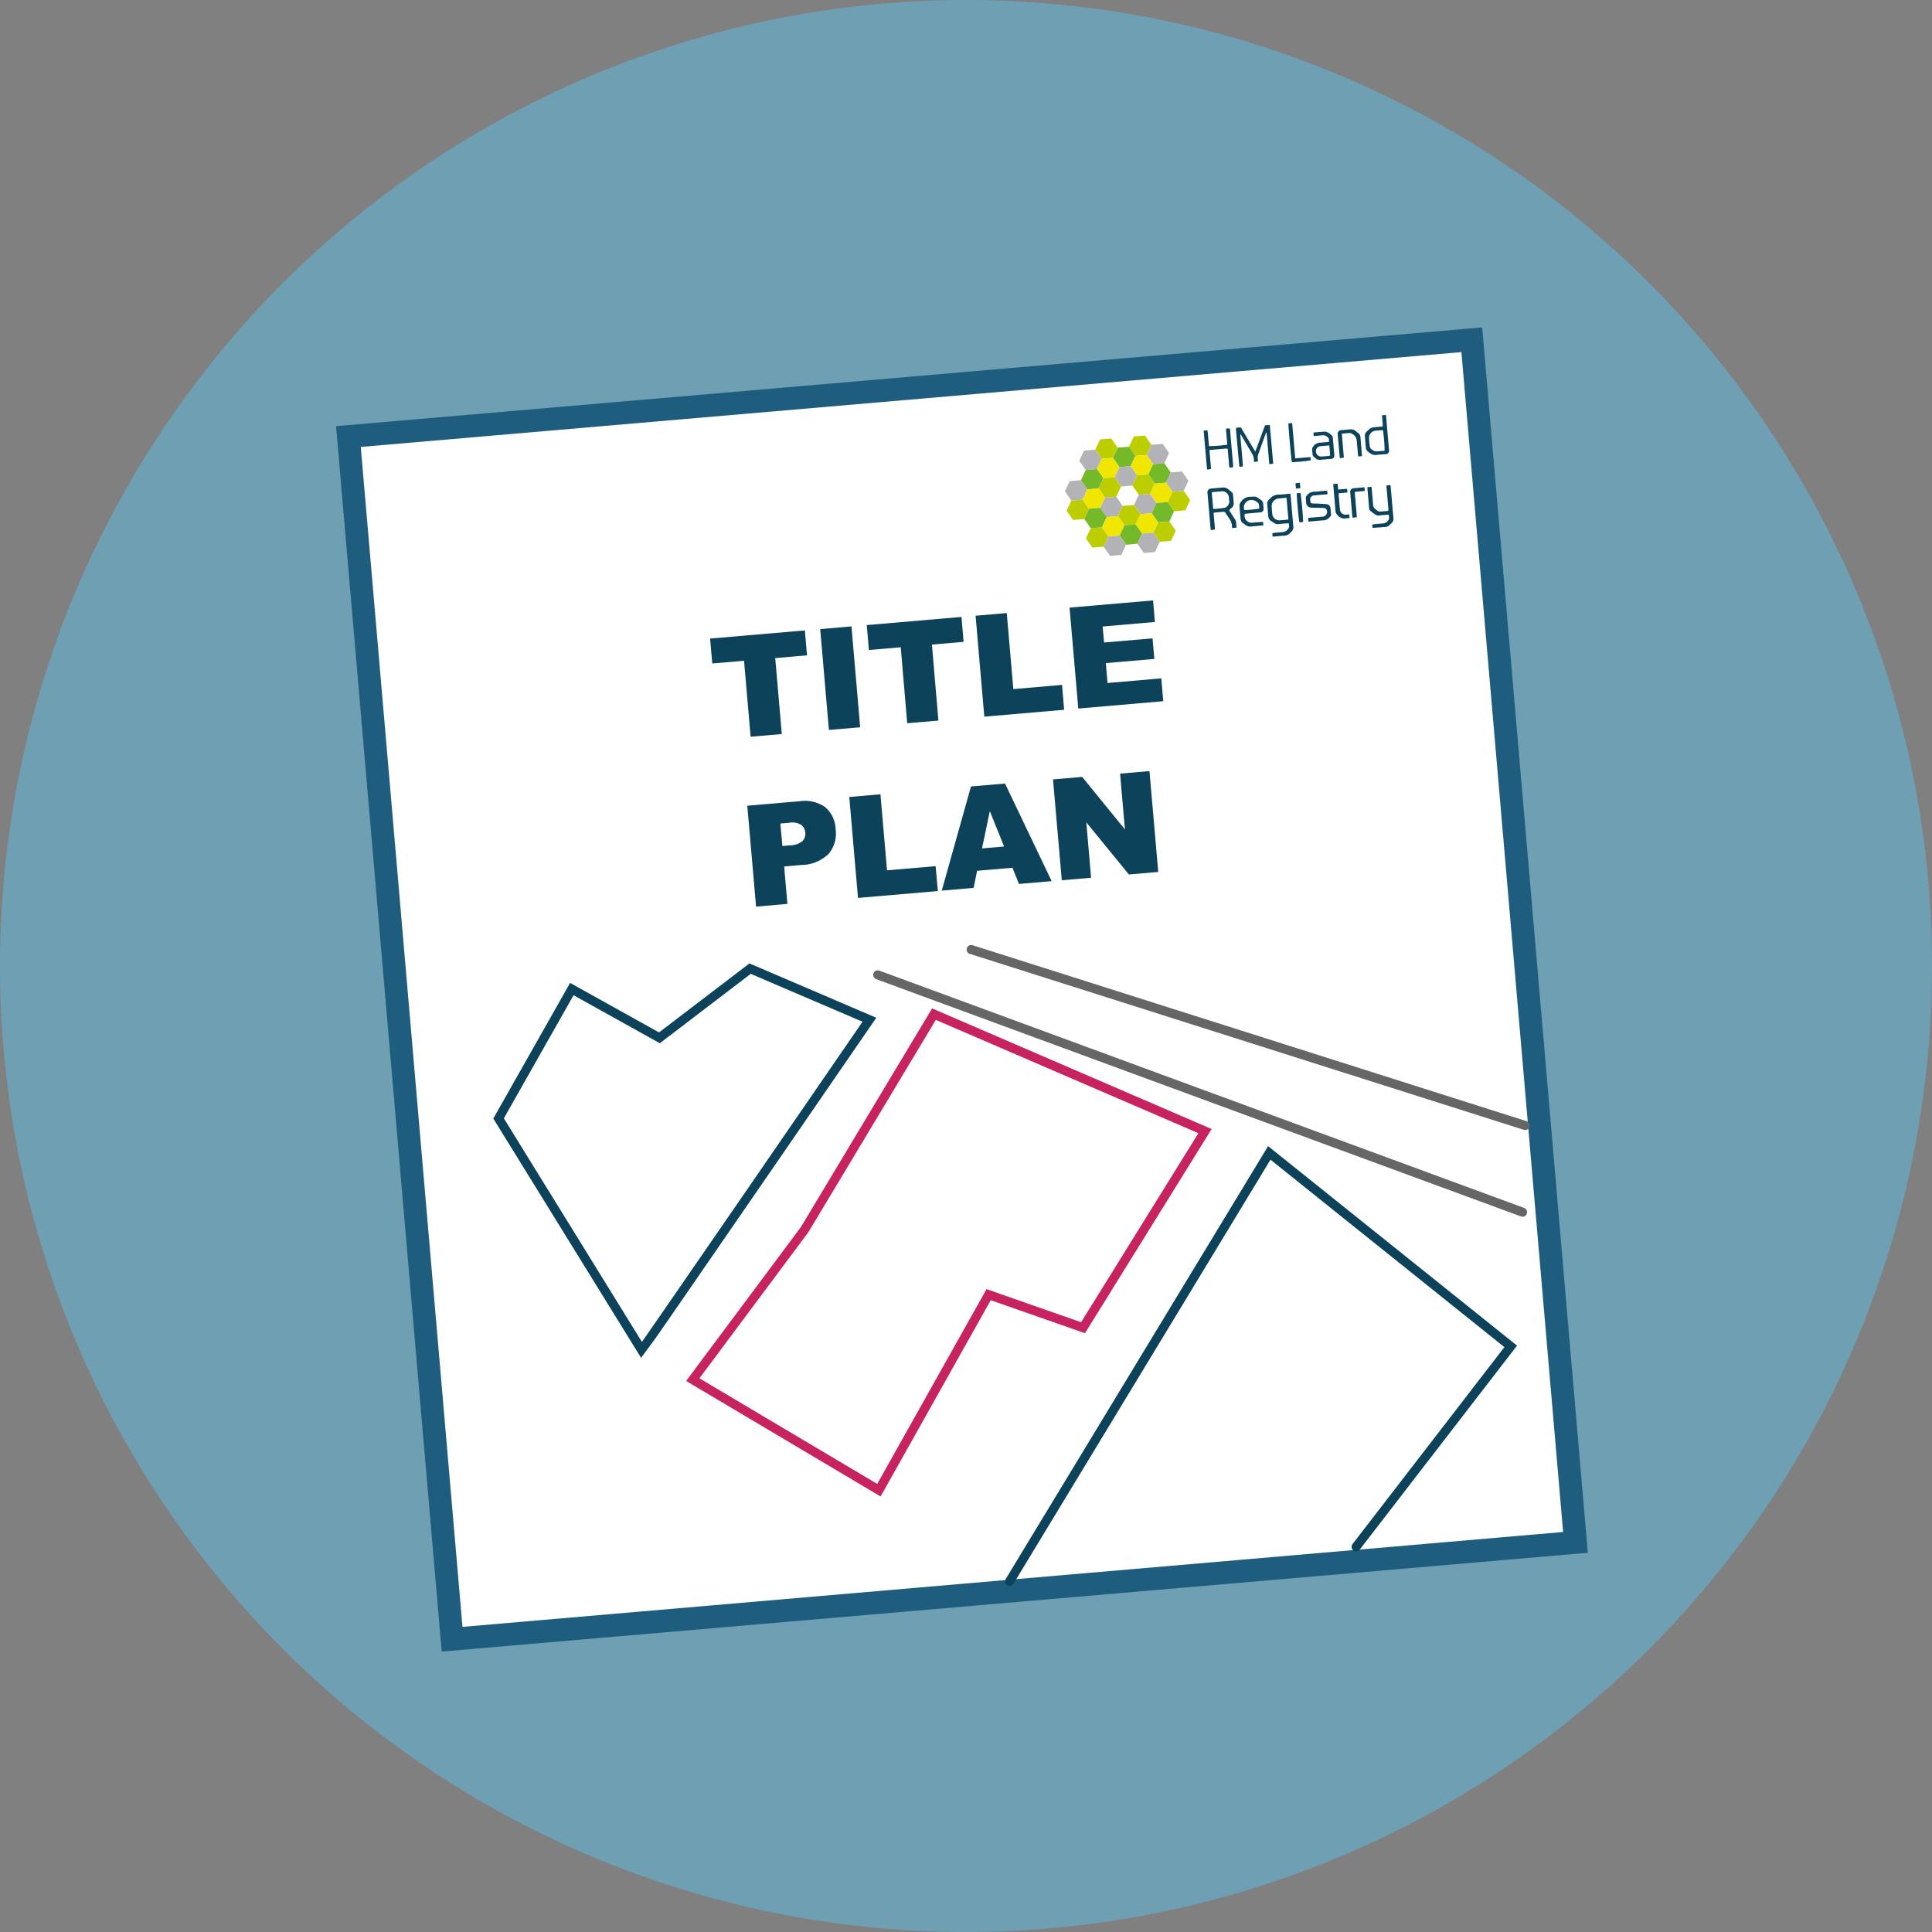 <svg xmlns="http://www.w3.org/2000/svg" width="50" height="50" viewBox="0 0 50 50">
  <rect x="0" y="0" width="50" height="50" fill="#808080" stroke="none"/>
  <defs>
    <style>
      .cls-1 {
        fill: #6e9fb3;
      }

      .cls-2 {
        fill: #fff;
        stroke: #1f5d7f;
        stroke-width: 0.591px;
      }

      .cls-10, .cls-2, .cls-8, .cls-9 {
        stroke-miterlimit: 10;
      }

      .cls-3 {
        fill: #0c425a;
      }

      .cls-4 {
        fill: #bcce00;
      }

      .cls-5 {
        fill: #b3b2b7;
      }

      .cls-6 {
        fill: #74b92a;
      }

      .cls-7 {
        fill: #f1e600;
      }

      .cls-10, .cls-8, .cls-9 {
        fill: none;
        stroke-linecap: round;
        stroke-width: 0.235px;
      }

      .cls-8 {
        stroke: #c62360;
      }

      .cls-9 {
        stroke: #0c425a;
      }

      .cls-10 {
        stroke: #666;
      }
    </style>
  </defs>
  <title>Property Solvers Auction Agreement Title-2</title>
  <g id="Layer_2" data-name="Layer 2">
    <g>
      <circle class="cls-1" cx="25" cy="25" r="25"/>
      <g>
        <path class="cls-2" d="M9.017,11.298,11.7,42.423l29.073-2.506L38.09,8.793Z"/>
        <g>
          <path class="cls-3" d="M18.377,16.526l2.453-.211.055.645-.822.071.17,1.966-.807.069-.17-1.966-.822.071Z"/>
          <path class="cls-3" d="M21.227,16.281l.809-.07.225,2.611-.809.069Z"/>
          <path class="cls-3" d="M22.432,16.177l2.451-.211.055.645-.82.071.168,1.966-.807.069-.168-1.966-.824.071Z"/>
          <path class="cls-3" d="M25.248,15.935l.807-.069.17,1.968,1.26-.109.055.644-2.066.178Z"/>
          <path class="cls-3" d="M27.68,15.725l2.162-.186.047.558-1.353.117.037.414,1.254-.107.047.532-1.256.108.045.515,1.391-.12.051.591-2.199.19Z"/>
          <path class="cls-3" d="M19.34,20.852l1.342-.115a.919.919,0,0,1,.674.152.785.785,0,0,1,.27.574.816.816,0,0,1-.184.638,1.036,1.036,0,0,1-.707.285l-.441.038.084.969-.811.07Zm.908,1.043.197-.017a.52.52,0,0,0,.32-.108.261.261,0,0,0,.076-.217.292.292,0,0,0-.1-.201.436.436,0,0,0-.316-.059l-.229.02Z"/>
          <path class="cls-3" d="M21.979,20.626l.807-.07.17,1.968,1.258-.108.057.644-2.066.178Z"/>
          <path class="cls-3" d="M26.203,22.457l-.916.079-.09.442-.824.071.756-2.696.881-.075,1.207,2.526-.846.072Zm-.217-.55-.369-.914-.203.964Z"/>
          <path class="cls-3" d="M27.252,20.171l.754-.065,1.107,1.359-.125-1.444.76-.065.227,2.61-.76.065-1.101-1.349.123,1.434-.758.065Z"/>
        </g>
        <g>
          <g>
            <path class="cls-3" d="M32.739,11.008l.116-.01.006.005.002.005q.043.488.086.975a.099.099,0,0,1-.002.019l-.098.009-.07-.816-.01-.002c-.012.032-.025.063-.036.094q-.066.181-.13.361c-.014.039-.028.078-.041.117a.226.226,0,0,0-.01.106c.004.022.004.045.006.069a.376.376,0,0,1-.102.013c-.003-.024-.006-.046-.007-.068a.305.305,0,0,0-.046-.144c-.058-.101-.118-.201-.177-.302-.035-.06-.07-.121-.105-.181-.003-.006-.008-.01-.02-.026a1.68,1.68,0,0,0,.011.175c.004.055.009.11.014.165l.014.165.014.165.014.167c-.018.003-.032.006-.046.007s-.029.001-.047.002c-.03-.32-.059-.637-.088-.954a.276.276,0,0,1,.004-.048.368.368,0,0,1,.105-.014c.021-.002.028.016.036.031.043.073.087.145.13.218.063.105.125.211.188.316.01.017.022.034.038.057Z"/>
            <path class="cls-3" d="M31.809,13.203c.055.086.107.169.16.25a.122.122,0,0,1,.021.061c.003.046.008.091.012.141l-.113.01a.28.28,0,0,1-.007-.05.294.294,0,0,0-.056-.173c-.036-.055-.074-.109-.108-.165a.058.058,0,0,0-.064-.032c-.07.008-.14.012-.209.019a.314.314,0,0,0-.038.009l.037.426a.332.332,0,0,1-.106.017.472.472,0,0,1-.009-.046q-.04-.455-.079-.91a.098.098,0,0,1,.097-.117c.096-.009.192-.017.287-.025a.197.197,0,0,1,.151.042c.033.028.069.054.1.085a.093.093,0,0,1,.024.053c.009.076.014.151.02.227a.139.139,0,0,1-.043.108C31.862,13.155,31.836,13.177,31.809,13.203Zm-.412-.036a.167.167,0,0,0,.035.004c.084-.008.167-.015.25-.026a.129.129,0,0,0,.062-.03.17.17,0,0,0,.066-.175.513.513,0,0,1-.005-.06.174.174,0,0,0-.196-.164q-.105.009-.209.018a.379.379,0,0,0-.04.008Z"/>
            <path class="cls-3" d="M32.934,13.889l-.008-.09c.015-.003.028-.006.041-.008.078-.007.155-.015.233-.021a.195.195,0,0,0,.154-.109.078.078,0,0,0,.007-.04c0-.024-.004-.048-.006-.075a.323.323,0,0,0-.042-.002c-.076.006-.152.011-.227.02a.167.167,0,0,1-.108-.026c-.027-.016-.052-.037-.08-.053a.158.158,0,0,1-.075-.129c-.009-.098-.018-.195-.025-.293a.14.14,0,0,1,.054-.142.305.305,0,0,1,.26-.121c.08-.003.16-.013.239-.02.014-.001.027-.001.044-.002.003.017.006.032.007.048.023.269.046.539.07.808a.134.134,0,0,1-.033.105c-.014.017-.03.032-.044.049a.223.223,0,0,1-.175.076c-.044.001-.087.007-.131.011Zm.41-.443-.049-.563c-.069.006-.134.011-.199.017a.198.198,0,0,0-.185.214c.003.058.008.116.015.173a.179.179,0,0,0,.181.178C33.186,13.464,33.263,13.453,33.345,13.446Z"/>
            <path class="cls-3" d="M31.152,11.144l.093-.008a.518.518,0,0,1,.018.133c.005.047.008.095.013.142l.012.135a3.316,3.316,0,0,0,.475-.038l-.035-.405.009-.009c.108-.014.093-.014.101.079q.037.434.074.868c.001.015.001.03.002.045-.03.018-.061.009-.092.016a.413.413,0,0,1-.017-.123c-.005-.04-.007-.079-.011-.119l-.011-.125-.01-.12a.295.295,0,0,0-.119.001c-.04.002-.08.006-.119.01-.038.003-.076.006-.114.01a.912.912,0,0,0-.121.014l.042.485a.298.298,0,0,1-.094.015l-.007-.005-.003-.004q-.043-.485-.085-.97A.213.213,0,0,1,31.152,11.144Z"/>
            <path class="cls-3" d="M35.52,13.661l-.007-.084a.332.332,0,0,1,.04-.009c.074-.007.147-.015.221-.019a.209.209,0,0,0,.15-.075.11.11,0,0,0,.025-.059.536.536,0,0,0-.007-.091.403.403,0,0,0-.045-.002c-.07.005-.14.01-.209.018a.132.132,0,0,1-.101-.026c-.038-.029-.078-.056-.115-.086a.1.1,0,0,1-.039-.072c-.014-.176-.03-.351-.045-.527a.111.111,0,0,1,.003-.021l.102-.009c.002.016.006.031.007.046.012.138.025.275.035.413a.152.152,0,0,0,.065.122c.013.009.024.021.037.03a.133.133,0,0,0,.083.03c.068-.005.135-.011.2-.017.021-.021.011-.044.01-.065-.015-.176-.03-.351-.045-.527l-.005-.06c.034-.019.068-.01.103-.019.003.019.007.032.008.045.024.271.046.543.071.814a.139.139,0,0,1-.042.119c-.022.023-.044.046-.068.068a.164.164,0,0,1-.104.04c-.08.005-.157.012-.236.017C35.585,13.657,35.554,13.658,35.52,13.661Z"/>
            <path class="cls-3" d="M35.784,11.036a.733.733,0,0,0-.007-.143c-.003-.047-.008-.094-.012-.145l.101-.009c.002.013.006.028.007.042.025.289.049.578.076.867a.098.098,0,0,1-.027.082.063.063,0,0,1-.044.021c-.098.008-.197.017-.295.024a.123.123,0,0,1-.05-.007.478.478,0,0,1-.146-.095.133.133,0,0,1-.039-.092c-.009-.092-.015-.185-.023-.278a.147.147,0,0,1,.052-.141c.038-.03.066-.073.115-.089a.314.314,0,0,1,.06-.015c.062-.007.125-.011.187-.017C35.753,11.042,35.768,11.039,35.784,11.036Zm.049.63A3.729,3.729,0,0,0,35.79,11.13c-.065.006-.131.01-.197.017a.185.185,0,0,0-.163.19c.003.064.009.129.017.192a.124.124,0,0,0,.043.094.214.214,0,0,0,.142.059Z"/>
            <path class="cls-3" d="M32.688,13.506l.008.088c-.013.002-.026.006-.039.007-.09.008-.18.012-.269.025a.217.217,0,0,1-.167-.048c-.016-.012-.031-.025-.049-.035a.135.135,0,0,1-.065-.108c-.011-.112-.021-.224-.029-.335a.143.143,0,0,1,.037-.11.28.28,0,0,1,.26-.133c.02-.002.04-.004.06-.005a.183.183,0,0,1,.124.035c.025.019.052.037.079.055a.12.12,0,0,1,.051.09q.008.069.012.138a.085.085,0,0,1-.076.089c-.135.013-.27.025-.405.037l-.005.003a.183.183,0,0,0,.202.228c.078-.006.156-.013.234-.019C32.662,13.506,32.674,13.506,32.688,13.506Zm-.484-.306a2.724,2.724,0,0,0,.386-.037c-.003-.035-.005-.071-.009-.106a.048.048,0,0,0-.011-.027.242.242,0,0,0-.156-.089A.193.193,0,0,0,32.204,13.2Z"/>
            <path class="cls-3" d="M34.397,11.433l-.007-.075-.004-.016a.188.188,0,0,0-.136-.078c-.066.005-.132.011-.199.017l-.052.004-.008-.091c.093-.008.183-.016.274-.023a.16.16,0,0,1,.061.006.333.333,0,0,1,.151.106.089.089,0,0,1,.016.047q.021.23.04.459a.08.08,0,0,1-.076.086c-.096.008-.193.016-.289.025a.151.151,0,0,1-.116-.035l-.04-.032a.106.106,0,0,1-.044-.082c-.002-.038-.008-.075-.009-.113a.101.101,0,0,1,.01-.054.225.225,0,0,1,.182-.127c.066-.003.132-.011.198-.017C34.364,11.438,34.378,11.436,34.397,11.433Zm.006.094c-.081.007-.158.013-.235.021a.125.125,0,0,0-.108.099.135.135,0,0,0,.145.167c.06-.002.121-.01.181-.015a.332.332,0,0,0,.039-.009Z"/>
            <path class="cls-3" d="M33.854,13.403l.326-.028c.022-.002.044-.003.066-.006a.125.125,0,0,0,.081-.187.057.057,0,0,0-.046-.033c-.03-.002-.059-.004-.089-.005-.084-.003-.167-.002-.251-.007a.136.136,0,0,1-.139-.142c-.001-.03-.004-.06-.007-.09a.098.098,0,0,1,.022-.078.245.245,0,0,1,.169-.1c.118-.007.235-.019.355-.03a.18.18,0,0,1,.012.095l-.061.005c-.094.008-.188.015-.281.025a.104.104,0,0,0-.103.125c.006.073.02.084.092.084s.147.005.221.009c.035.002.071.003.106.008a.114.114,0,0,1,.107.115c.004.044.007.088.012.132a.085.085,0,0,1-.035.089.233.233,0,0,0-.025.026.194.194,0,0,1-.128.056c-.112.006-.223.018-.335.028l-.061.005Z"/>
            <path class="cls-3" d="M35.248,11.805l-.095.008a.303.303,0,0,1-.008-.036c-.009-.098-.016-.197-.026-.295a.484.484,0,0,0-.022-.144.185.185,0,0,0-.031-.053.325.325,0,0,0-.061-.051.148.148,0,0,0-.101-.027c-.058.007-.116.01-.178.016l.053.618a.323.323,0,0,1-.1.015.242.242,0,0,1-.008-.032c-.017-.193-.033-.386-.051-.579a.107.107,0,0,1,.025-.084.069.069,0,0,1,.053-.028c.085-.006.17-.015.255-.022a.172.172,0,0,1,.122.037c.023.017.043.037.067.052a.149.149,0,0,1,.067.124c.012.142.023.284.035.425Z"/>
            <path class="cls-3" d="M33.343,10.957l.098-.008.079.912c.135-.007.264-.023.396-.031l.007.084a4.407,4.407,0,0,1-.489.047C33.42,11.921,33.343,11.053,33.343,10.957Z"/>
            <path class="cls-3" d="M34.508,12.526l.11-.009.013.153.226-.019a.214.214,0,0,1,.013.095l-.224.019a.4.4,0,0,0-.001.044q.016.191.033.383a.145.145,0,0,0,.141.128c.032,0,.063-.005.099-.008l.008.094c-.054.005-.105.012-.157.013a.261.261,0,0,1-.202-.163.172.172,0,0,1-.003-.024q-.029-.335-.058-.67A.275.275,0,0,1,34.508,12.526Z"/>
            <path class="cls-3" d="M35.114,13.387l-.114.01-.004-.049q-.026-.299-.051-.599a.095.095,0,0,1,.096-.114c.09-.008.179-.015.272-.024l.008.095-.259.022c.001.076.011.147.016.218.006.074.013.148.019.221C35.103,13.24,35.111,13.311,35.114,13.387Z"/>
            <path class="cls-3" d="M33.558,12.765l.097-.008c.016.042.07.608.071.75-.017.002-.034.005-.051.007-.016.002-.031.003-.046.004C33.613,13.472,33.561,12.922,33.558,12.765Z"/>
            <path class="cls-3" d="M33.641,12.496l.012.138-.114.01-.012-.135A.483.483,0,0,1,33.641,12.496Z"/>
          </g>
          <g>
            <polygon class="cls-4" points="29.632 11.272 29.342 11.297 29.218 11.561 29.385 11.8 29.675 11.775 29.798 11.511 29.632 11.272"/>
            <polygon class="cls-5" points="30.089 11.486 29.799 11.511 29.676 11.775 29.843 12.013 30.133 11.988 30.256 11.725 30.089 11.486"/>
            <polygon class="cls-4" points="28.759 11.348 28.469 11.373 28.346 11.636 28.512 11.875 28.802 11.85 28.926 11.586 28.759 11.348"/>
            <polygon class="cls-6" points="29.217 11.561 28.927 11.586 28.804 11.85 28.97 12.089 29.26 12.064 29.384 11.8 29.217 11.561"/>
            <polygon class="cls-7" points="29.675 11.775 29.385 11.8 29.261 12.063 29.428 12.302 29.718 12.277 29.842 12.013 29.675 11.775"/>
            <polygon class="cls-6" points="30.133 11.988 29.843 12.013 29.719 12.277 29.886 12.516 30.176 12.491 30.299 12.227 30.133 11.988"/>
            <polygon class="cls-5" points="30.591 12.202 30.301 12.227 30.177 12.491 30.344 12.729 30.634 12.704 30.757 12.441 30.591 12.202"/>
            <polygon class="cls-5" points="28.344 11.636 28.054 11.661 27.931 11.925 28.098 12.164 28.388 12.139 28.511 11.875 28.344 11.636"/>
            <polygon class="cls-7" points="28.802 11.85 28.512 11.875 28.389 12.139 28.556 12.377 28.846 12.352 28.969 12.089 28.802 11.85"/>
            <polygon class="cls-5" points="29.26 12.064 28.97 12.089 28.847 12.352 29.014 12.591 29.304 12.566 29.427 12.302 29.26 12.064"/>
            <polygon class="cls-4" points="29.718 12.277 29.428 12.302 29.305 12.566 29.471 12.804 29.761 12.779 29.885 12.516 29.718 12.277"/>
            <polygon class="cls-7" points="30.176 12.491 29.886 12.516 29.763 12.779 29.929 13.018 30.219 12.993 30.343 12.729 30.176 12.491"/>
            <polygon class="cls-4" points="30.634 12.704 30.344 12.729 30.221 12.993 30.387 13.232 30.677 13.207 30.801 12.943 30.634 12.704"/>
            <polygon class="cls-6" points="28.388 12.139 28.098 12.164 27.974 12.427 28.141 12.666 28.431 12.641 28.554 12.377 28.388 12.139"/>
            <polygon class="cls-4" points="28.846 12.352 28.556 12.377 28.432 12.641 28.599 12.88 28.889 12.855 29.012 12.591 28.846 12.352"/>
            <polygon class="cls-5" points="29.761 12.779 29.471 12.804 29.348 13.068 29.515 13.307 29.805 13.282 29.928 13.018 29.761 12.779"/>
            <polygon class="cls-6" points="30.219 12.993 29.929 13.018 29.806 13.282 29.973 13.52 30.263 13.495 30.386 13.232 30.219 12.993"/>
            <polygon class="cls-5" points="27.973 12.427 27.683 12.452 27.56 12.716 27.726 12.955 28.016 12.93 28.14 12.666 27.973 12.427"/>
            <polygon class="cls-7" points="28.431 12.641 28.141 12.666 28.018 12.93 28.184 13.168 28.474 13.143 28.598 12.88 28.431 12.641"/>
            <polygon class="cls-5" points="28.889 12.855 28.599 12.88 28.476 13.143 28.642 13.382 28.932 13.357 29.056 13.093 28.889 12.855"/>
            <polygon class="cls-4" points="29.347 13.068 29.057 13.093 28.933 13.357 29.1 13.595 29.39 13.57 29.514 13.307 29.347 13.068"/>
            <polygon class="cls-7" points="29.805 13.282 29.515 13.307 29.391 13.57 29.558 13.809 29.848 13.784 29.971 13.52 29.805 13.282"/>
            <polygon class="cls-4" points="28.016 12.93 27.726 12.955 27.603 13.218 27.77 13.457 28.06 13.432 28.183 13.168 28.016 12.93"/>
            <polygon class="cls-6" points="28.474 13.143 28.184 13.168 28.061 13.432 28.228 13.671 28.518 13.646 28.641 13.382 28.474 13.143"/>
            <polygon class="cls-7" points="28.932 13.357 28.642 13.382 28.519 13.646 28.686 13.884 28.976 13.859 29.099 13.596 28.932 13.357"/>
            <polygon class="cls-6" points="29.39 13.57 29.1 13.595 28.977 13.859 29.143 14.098 29.433 14.073 29.557 13.809 29.39 13.57"/>
            <polygon class="cls-4" points="28.518 13.646 28.228 13.671 28.104 13.934 28.271 14.173 28.561 14.148 28.684 13.884 28.518 13.646"/>
            <polygon class="cls-5" points="28.976 13.859 28.686 13.884 28.562 14.148 28.729 14.387 29.019 14.362 29.142 14.098 28.976 13.859"/>
            <polygon class="cls-4" points="30.263 13.495 29.973 13.52 29.849 13.784 30.016 14.023 30.306 13.998 30.429 13.734 30.263 13.495"/>
            <polygon class="cls-5" points="29.848 13.784 29.558 13.809 29.435 14.073 29.601 14.311 29.891 14.286 30.015 14.023 29.848 13.784"/>
          </g>
        </g>
        <polygon class="cls-8" points="20.823 31.824 24.171 26.246 31.186 29.273 28.029 34.361 25.586 33.506 22.746 38.566 17.929 35.705 20.823 31.824"/>
        <path class="cls-9" d="M16.606,34.941c.096-.114,5.894-8.55,5.894-8.55l-3.088-1.323-2.346,1.791-2.267-1.262-1.896,3.348Z"/>
        <polyline class="cls-9" points="26.128 40.926 32.849 29.837 39.097 34.844 35.097 40.031"/>
        <line class="cls-10" x1="22.716" y1="25.23" x2="39.403" y2="31.371"/>
        <line class="cls-10" x1="25.134" y1="24.574" x2="39.473" y2="29.128"/>
      </g>
    </g>
  </g>
</svg>
